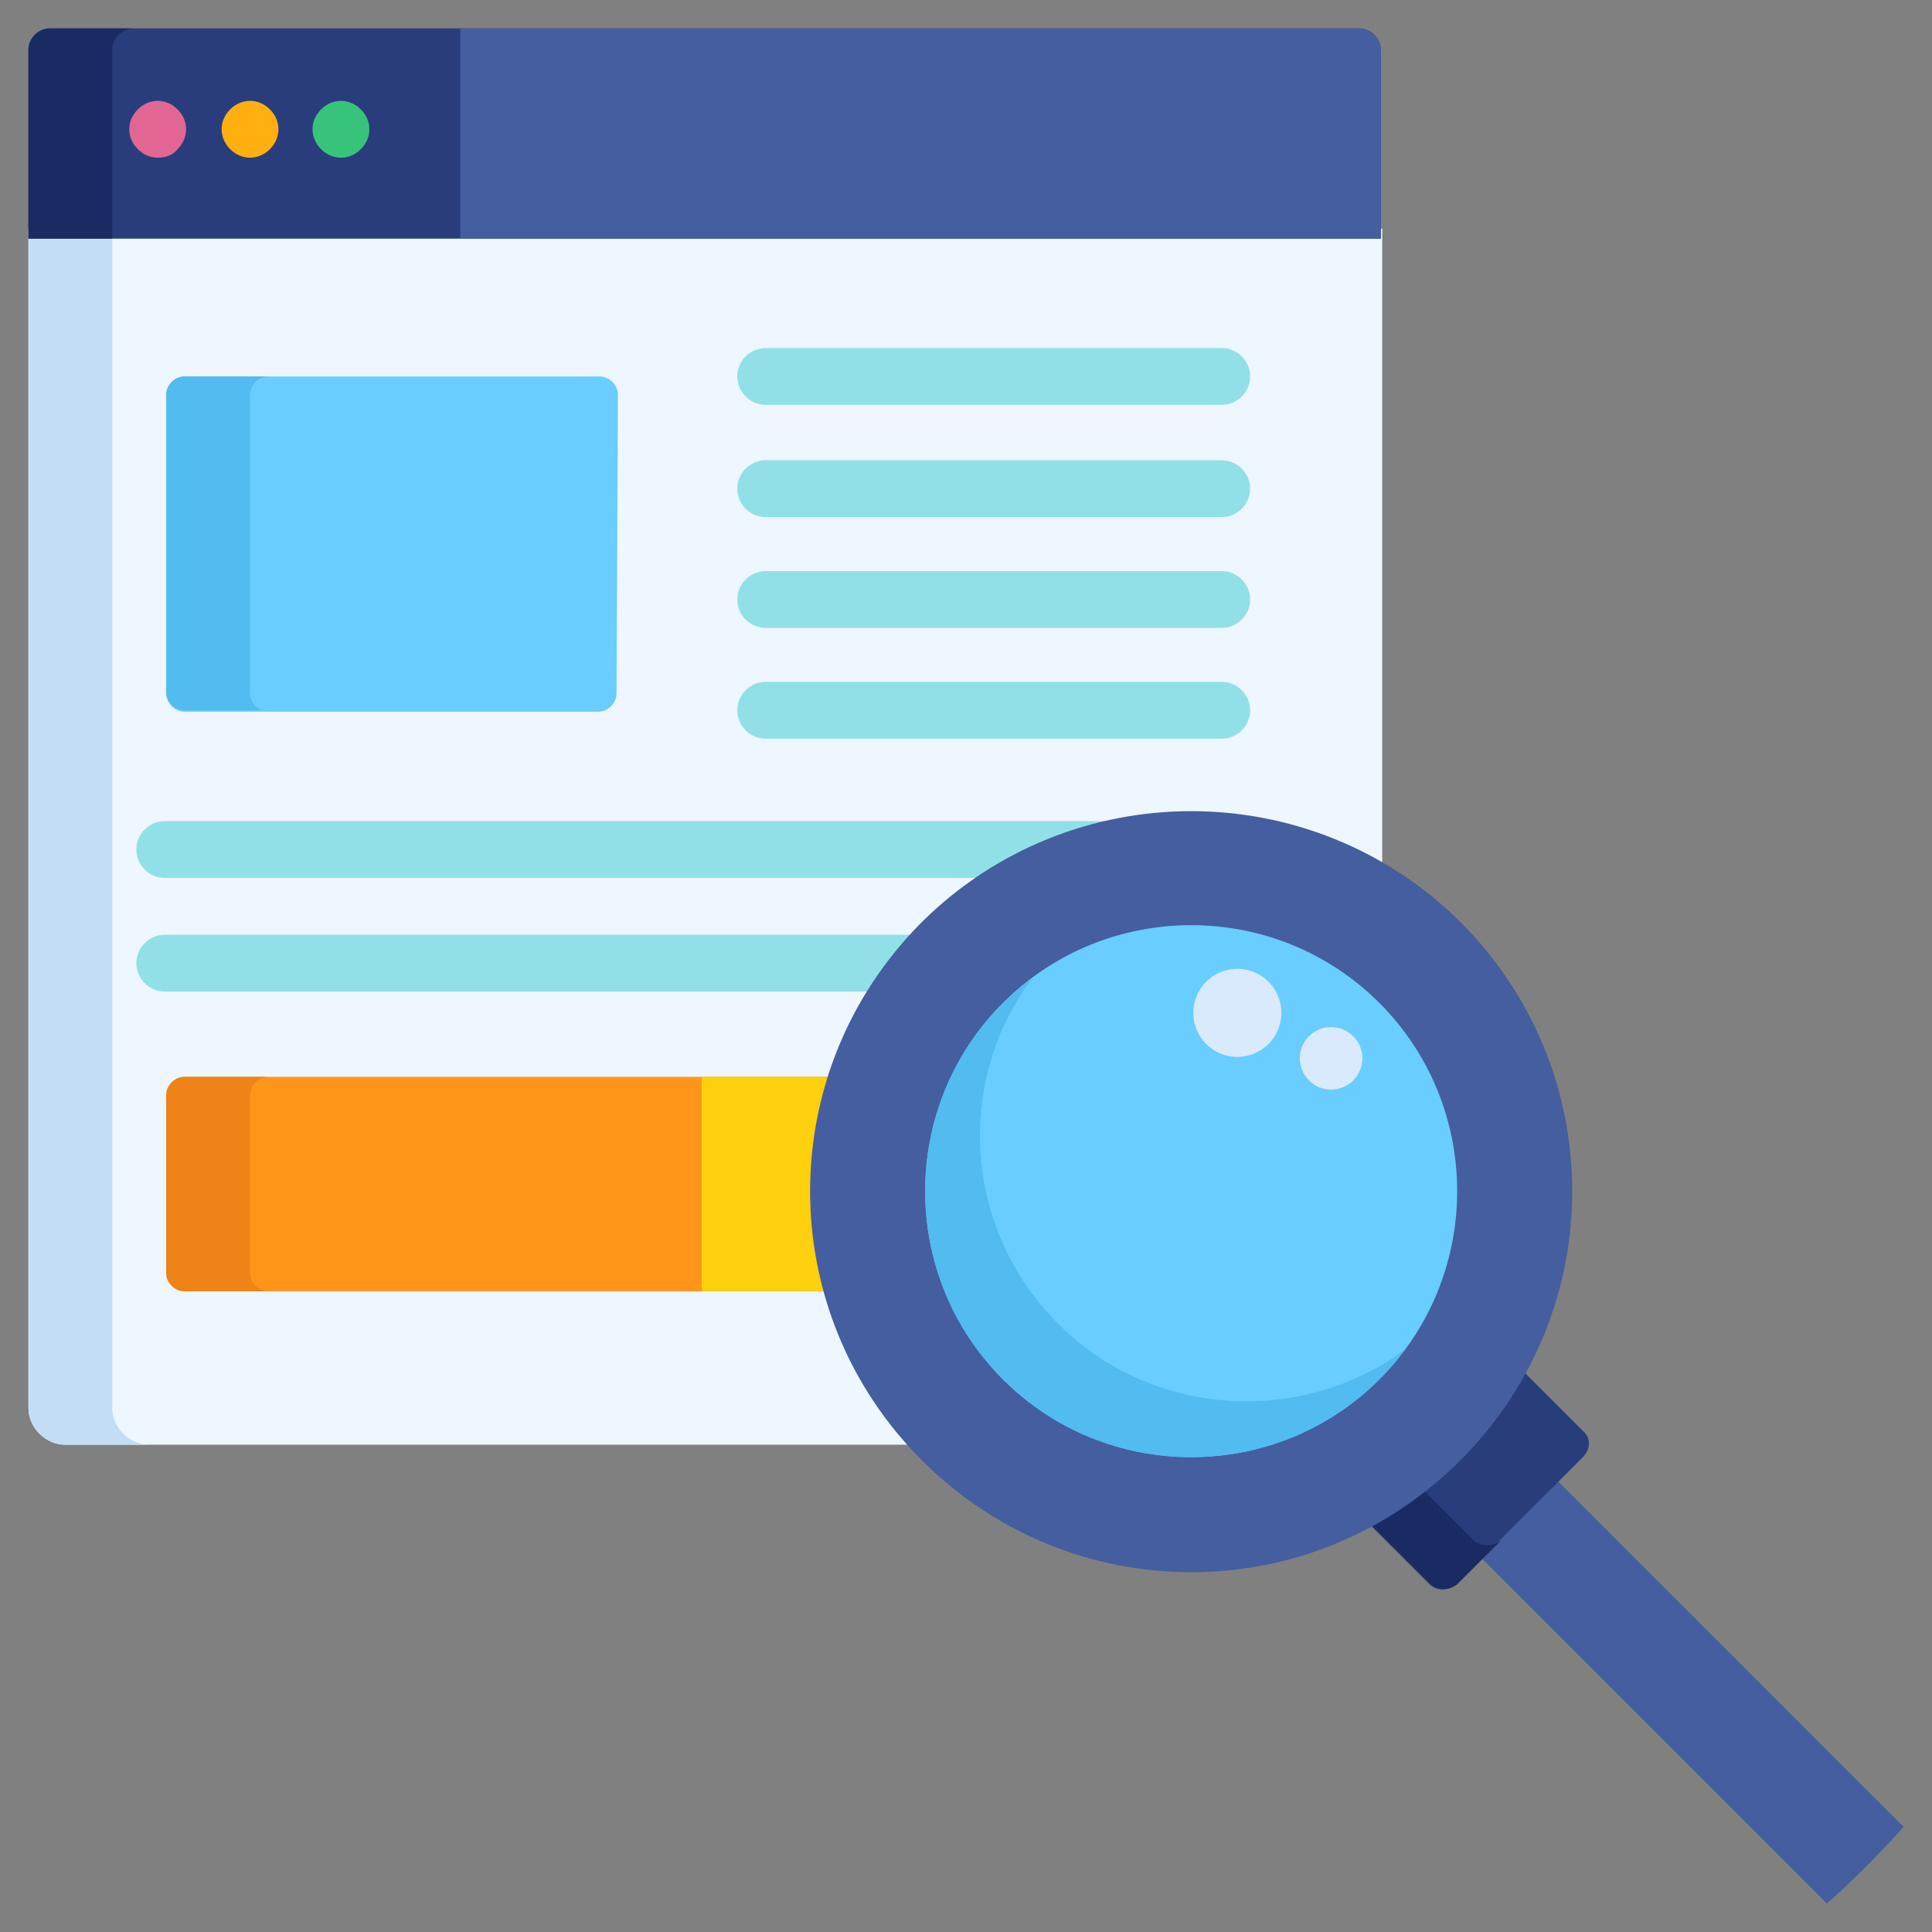 <?xml version="1.0" encoding="utf-8"?>
<!-- Generator: Adobe Illustrator 22.0.1, SVG Export Plug-In . SVG Version: 6.00 Build 0)  -->
<svg version="1.1" id="Layer_1" xmlns="http://www.w3.org/2000/svg" xmlns:xlink="http://www.w3.org/1999/xlink" x="0px" y="0px"
	 width="136px" height="136px" viewBox="0 0 136 136" style="enable-background:new 0 0 136 136;" xml:space="preserve">
<rect x="0" y="0" width="136" height="136" fill="#808080" stroke="none"/>
<style type="text/css">
	.st0{fill:#EEF6FF;}
	.st1{fill:#C3DDF4;}
	.st2{fill:#293D7C;}
	.st3{fill:#1A2B63;}
	.st4{fill:#69CDFF;}
	.st5{fill:#52BBEF;}
	.st6{fill:#FF9518;}
	.st7{fill:#EF8318;}
	.st8{fill:#FFD00D;}
	.st9{fill:#91E0E8;}
	.st10{fill:#E26693;}
	.st11{fill:#FFAF10;}
	.st12{fill:#37C47A;}
	.st13{fill:#445EA0;}
	.st14{fill:#D9EAFC;}
</style>
<g>
	<path class="st0" d="M65.3,65.3c5-5,11.5-7.7,18.6-7.7c4.8,0,9.4,1.3,13.4,3.6V16.1H2v83c0,1.4,1.2,2.6,2.6,2.6h60
		C55.1,91.4,55.3,75.3,65.3,65.3z"/>
	<path class="st1" d="M7.9,99.1v-83H2v83c0,1.4,1.2,2.6,2.6,2.6h5.9C9.1,101.7,7.9,100.5,7.9,99.1z"/>
	<path class="st2" d="M95.7,2H3.5C2.7,2,2,2.7,2,3.5v13.3h95.2V3.5C97.2,2.7,96.5,2,95.7,2z"/>
	<path class="st3" d="M9.4,2H3.5C2.7,2,2,2.7,2,3.5v13.3h5.9V3.5C7.9,2.7,8.6,2,9.4,2z"/>
	<path class="st4" d="M43.4,48.8c0,0.7-0.6,1.3-1.3,1.3H13c-0.7,0-1.3-0.6-1.3-1.3V27.8c0-0.7,0.6-1.3,1.3-1.3h29.2
		c0.7,0,1.3,0.6,1.3,1.3L43.4,48.8L43.4,48.8z"/>
	<path class="st5" d="M17.6,48.8V27.8c0-0.7,0.6-1.3,1.3-1.3H13c-0.7,0-1.3,0.6-1.3,1.3v20.9c0,0.7,0.6,1.3,1.3,1.3h5.9
		C18.2,50.1,17.6,49.5,17.6,48.8z"/>
	<path class="st6" d="M58.9,75.8H13c-0.7,0-1.3,0.6-1.3,1.3v12.5c0,0.7,0.6,1.3,1.3,1.3h45.6C57.2,86,57.3,80.7,58.9,75.8z"/>
	<path class="st7" d="M17.6,89.6V77.1c0-0.7,0.6-1.3,1.3-1.3H13c-0.7,0-1.3,0.6-1.3,1.3v12.5c0,0.7,0.6,1.3,1.3,1.3h5.9
		C18.2,90.9,17.6,90.3,17.6,89.6z"/>
	<path class="st8" d="M58.9,75.8h-9.5v15.1h9.2C57.2,86,57.3,80.7,58.9,75.8z"/>
	<g>
		<path class="st9" d="M86,28.5H53.9c-1.1,0-2-0.9-2-2s0.9-2,2-2H86c1.1,0,2,0.9,2,2S87.1,28.5,86,28.5z"/>
		<path class="st9" d="M86,36.4H53.9c-1.1,0-2-0.9-2-2s0.9-2,2-2H86c1.1,0,2,0.9,2,2S87.1,36.4,86,36.4z"/>
		<path class="st9" d="M86,44.2H53.9c-1.1,0-2-0.9-2-2s0.9-2,2-2H86c1.1,0,2,0.9,2,2S87.1,44.2,86,44.2z"/>
		<path class="st9" d="M86,52H53.9c-1.1,0-2-0.9-2-2s0.9-2,2-2H86c1.1,0,2,0.9,2,2S87.1,52,86,52z"/>
		<path class="st9" d="M80.4,57.8H11.6c-1.1,0-2,0.9-2,2s0.9,2,2,2h58C72.9,59.7,76.6,58.3,80.4,57.8z"/>
		<path class="st9" d="M64.8,65.8H11.6c-1.1,0-2,0.9-2,2s0.9,2,2,2h50.1C62.6,68.4,63.6,67,64.8,65.8z"/>
	</g>
	<path class="st10" d="M11.1,11.1c-0.5,0-1-0.2-1.4-0.6c-0.4-0.4-0.6-0.9-0.6-1.4c0-0.5,0.2-1,0.6-1.4c0.4-0.4,0.9-0.6,1.4-0.6
		c0.5,0,1,0.2,1.4,0.6c0.4,0.4,0.6,0.9,0.6,1.4c0,0.5-0.2,1-0.6,1.4C12.2,10.9,11.7,11.1,11.1,11.1z"/>
	<path class="st11" d="M17.6,11.1c-0.5,0-1-0.2-1.4-0.6c-0.4-0.4-0.6-0.9-0.6-1.4c0-0.5,0.2-1,0.6-1.4c0.4-0.4,0.9-0.6,1.4-0.6
		c0.5,0,1,0.2,1.4,0.6c0.4,0.4,0.6,0.9,0.6,1.4c0,0.5-0.2,1-0.6,1.4C18.6,10.9,18.1,11.1,17.6,11.1z"/>
	<path class="st12" d="M24,11.1c-0.5,0-1-0.2-1.4-0.6c-0.4-0.4-0.6-0.9-0.6-1.4c0-0.5,0.2-1,0.6-1.4C23,7.3,23.5,7.1,24,7.1
		c0.5,0,1,0.2,1.4,0.6C25.8,8.1,26,8.6,26,9.1c0,0.5-0.2,1-0.6,1.4C25,10.9,24.5,11.1,24,11.1z"/>
	<path class="st13" d="M109.3,103.9l-5.4,5.4l24.7,24.7c1.9-1.7,3.7-3.5,5.4-5.4L109.3,103.9z"/>
	<path class="st2" d="M111.4,100.7l-4.5-4.5c-1.2,2.2-2.7,4.3-4.6,6.2c-1.9,1.9-3.9,3.4-6.2,4.6l4.5,4.5c0.5,0.5,1.3,0.5,1.9,0
		l8.9-8.9C112,102,112,101.2,111.4,100.7z"/>
	<path class="st3" d="M103.7,108.4l-3.8-3.8c-1.2,0.9-2.4,1.7-3.7,2.4l4.5,4.5c0.5,0.5,1.3,0.5,1.9,0l3.1-3.1
		C105.1,108.9,104.2,108.9,103.7,108.4z"/>
	<path class="st13" d="M102.8,64.9c10.5,10.5,10.5,27.4,0,37.9c-10.5,10.5-27.4,10.5-37.9,0c-10.5-10.5-10.5-27.4,0-37.9
		C75.4,54.5,92.3,54.5,102.8,64.9z"/>
	<path class="st4" d="M97.1,97.1c-7.3,7.3-19.2,7.3-26.5,0c-7.3-7.3-7.3-19.2,0-26.5c7.3-7.3,19.2-7.3,26.5,0
		C104.4,77.9,104.4,89.8,97.1,97.1z"/>
	<path class="st5" d="M97.1,97.1c0.7-0.7,1.3-1.4,1.8-2.1c-7.3,5.4-17.8,4.8-24.4-1.8c-6.7-6.7-7.3-17.1-1.8-24.4
		c-0.7,0.5-1.4,1.2-2.1,1.8c-7.3,7.3-7.3,19.2,0,26.5C77.9,104.4,89.8,104.4,97.1,97.1z"/>
	<path class="st13" d="M95.7,2H32.4v14.8h64.8V3.5C97.2,2.7,96.5,2,95.7,2z"/>
	<g>
		<circle class="st14" cx="87.1" cy="71.3" r="3.1"/>
		<circle class="st14" cx="93.7" cy="74.5" r="2.2"/>
	</g>
</g>
</svg>
